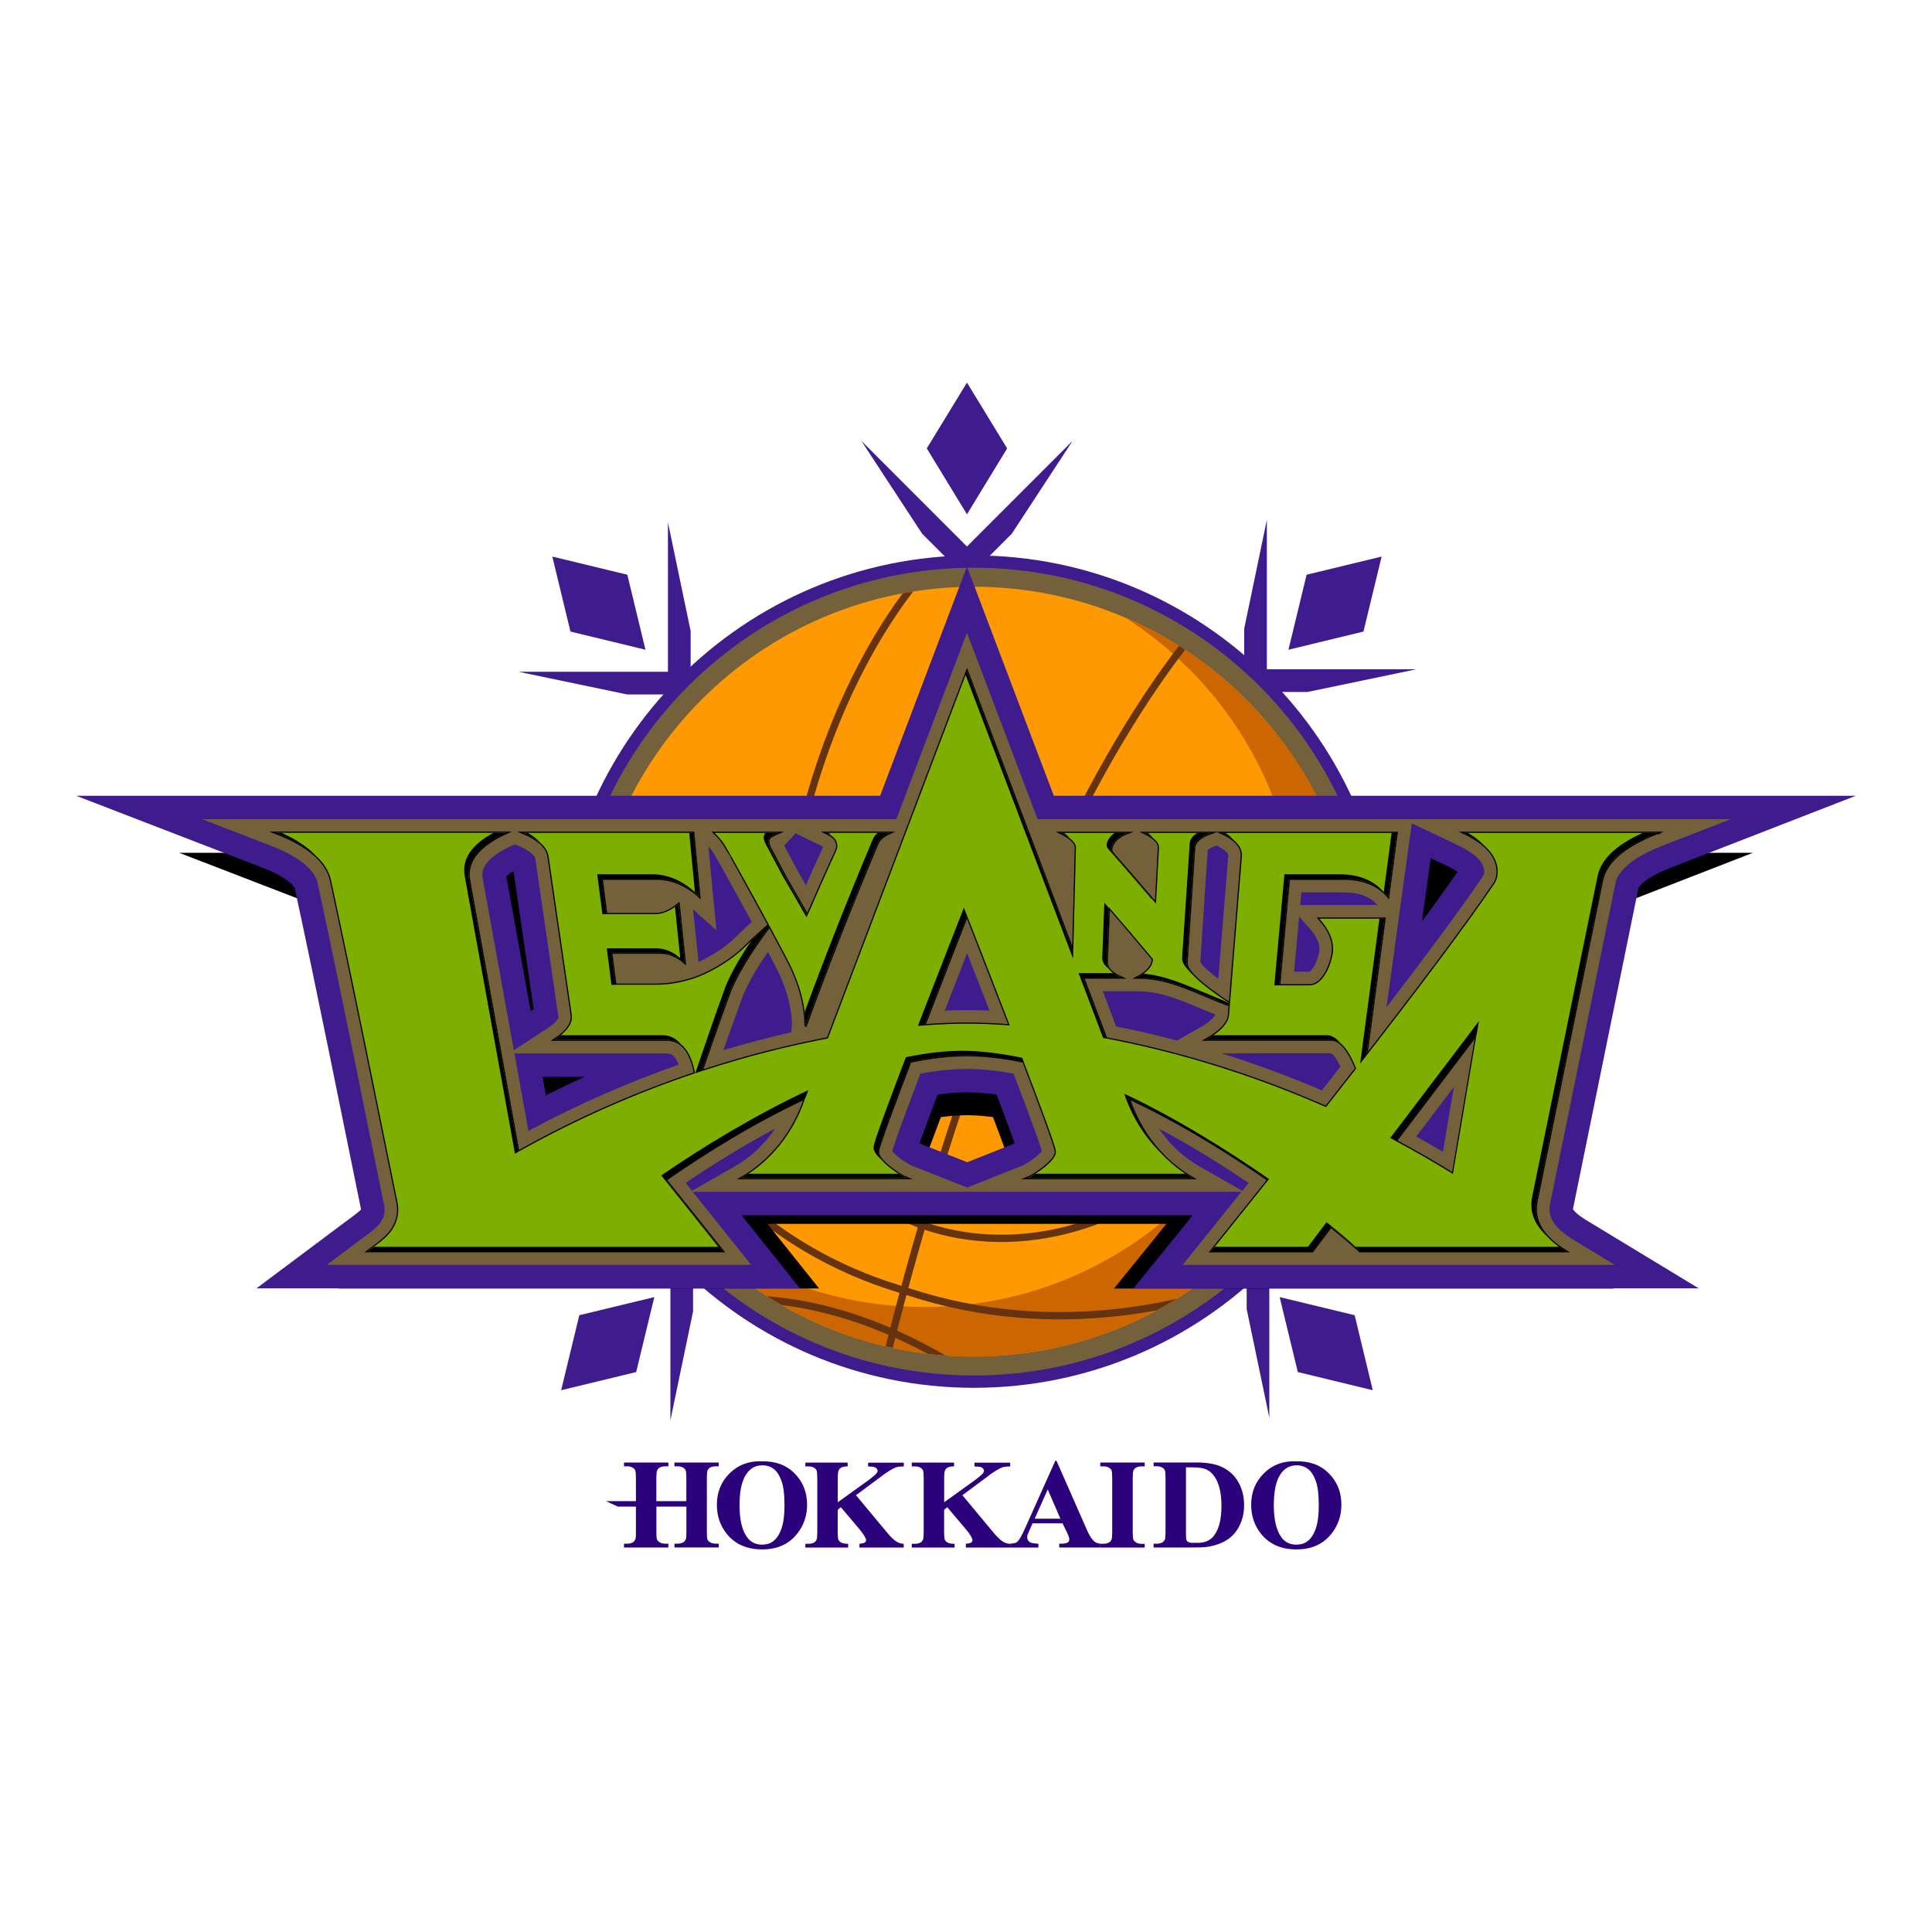 <?xml version="1.0" encoding="UTF-8"?><svg id="_レイヤー_1" xmlns="http://www.w3.org/2000/svg" width="400" height="400" xmlns:xlink="http://www.w3.org/1999/xlink" viewBox="0 0 400 400"><defs><style>.cls-1{stroke:#65330f;stroke-linecap:round;stroke-linejoin:round;stroke-width:1.51px;}.cls-1,.cls-2,.cls-3,.cls-4{fill:none;}.cls-5{clip-path:url(#clippath);}.cls-6{fill:#7eaf00;}.cls-7,.cls-8{fill:#74613c;}.cls-9,.cls-10{fill:#3f1c8e;}.cls-11{fill:#2c017c;}.cls-3{stroke:#000;stroke-miterlimit:7;stroke-width:.49px;}.cls-4{stroke:#3f1c8e;stroke-width:9.04px;}.cls-10,.cls-12,.cls-8,.cls-13{fill-rule:evenodd;}.cls-12{fill:#cc6601;}.cls-13{fill:#ff9901;}</style><clipPath id="clippath"><path class="cls-2" d="M121.95,201.16c0,44,35.67,79.68,79.68,79.68h0c44.01,0,79.68-35.67,79.68-79.68h0c0-44.01-35.67-79.68-79.68-79.68h0c-44,0-79.68,35.67-79.68,79.68"/></clipPath></defs><path class="cls-9" d="M290.89,209.76l19.23,12.6-21.88-21.88,21.88-21.88-19.23,12.61-6.61,6.61h-28.91l22.1-22.11-19.28,12.63h-28.19l20.01-20.01,22.19-4.63h-30.24s20.43-20.44,20.43-20.44h8.34s22.51-4.69,22.51-4.69h-30.95v-30.94s-4.69,22.51-4.69,22.51v9.36l-20.44,20.44v-31.26l-4.7,22.56-19.93,19.94v-28.3l12.43-18.96-21.38,21.38v-28.9l5.9-5.9,12.6-19.24-21.88,21.89-21.88-21.89,12.6,19.24,6.61,6.61v28.91l-22.09-22.1,12.62,19.27v28.2s-20.01-20.01-20.01-20.01l-4.63-22.19v30.24s-20.43-20.44-20.43-20.44v-8.34s-4.7-22.51-4.7-22.51v30.94s-30.95,0-30.95,0l22.51,4.7h9.36l20.45,20.44h-31.26s22.56,4.69,22.56,4.69l19.94,19.94h-28.3s-18.96-12.43-18.96-12.43l21.38,21.39h-28.9l-5.91-5.9-19.23-12.6,21.88,21.89-21.88,21.88,19.23-12.61,6.62-6.62h28.91l-22.11,22.11,19.28-12.63h28.2s-20.02,20.01-20.02,20.01l-22.19,4.62h30.24l-20.44,20.44h-8.34l-22.52,4.69h23.49l7.47,2.28v28.67l4.69-22.51v-9.35l20.43-20.44v31.25l4.71-22.57,19.93-19.94v28.31l-12.42,18.96,21.38-21.39v28.91l6.05-.72v-28.91l22.1,22.1-12.63-19.28v-28.2l20.02,20.02,4.62,22.19v-30.25s20.43,20.44,20.43,20.44v8.35l4.69,22.51v-30.94h30.95l-22.52-4.69h-9.35l-20.45-20.44h31.26s-22.56-4.7-22.56-4.7l-19.95-19.93h28.31l18.96,12.42-21.39-21.39h28.91l5.9,5.9Zm-68.53-13.77l35.43-7.38-3.36,2.19-7,7.01h-26.91l1.83-1.83h0Zm-24.83-2.45l-1.82-1.82v-1.87l1.82,1.83v1.86Zm-4.27,4.28h-2.59l-1.31-1.32h2.57l1.32,1.32Zm-1.86,6.03h1.86l-1.82,1.83h-1.86l1.82-1.83Zm12.18,4.28l1.82,1.83v1.86l-1.82-1.83v-1.86Zm4.28-4.28h2.58l1.32,1.32h-2.58s-1.32-1.32-1.32-1.32Zm0-6.03l1.82-1.82h1.86l-1.82,1.82h-1.86Zm37.38-28.49l4.2-.88-30.04,19.68-.22,.22h-1.86l19.02-19.02h8.9Zm-32.69,12.66l19.83-30.26-.82,3.93v9.91l-19.02,19.02v-2.58h0Zm-8.96-28.74l6.29-6.29,2.35-3.59-7.32,35.15v.31l-1.32,1.32v-26.9Zm1.31,36.39v2.57l-1.31,1.32v-2.57l1.31-1.32Zm-9.18-10.61l-7.38-35.43,2.2,3.36,7,7.01v26.89l-1.82-1.82h0Zm-7.87,2.94l.23,.22v1.87l-19.03-19.02v-8.9l-.86-4.2,19.67,30.03Zm-6.13,6.86l-30.27-19.83,3.93,.82h9.91l19.02,19.02h-2.58Zm-38.62,.32l35.16,7.32h.3l1.32,1.32h-26.9l-6.29-6.29-3.59-2.35Zm35.65,16.51l-35.42,7.38,3.36-2.2,7.01-7.01h26.9l-1.83,1.83h-.01Zm-22.87,26.66l-4.21,.87,30.04-19.67,.21-.22h1.87l-19.02,19.02h-8.89Zm32.69-12.66l-19.83,30.27,.82-3.93v-9.91l19.02-19.02v2.58h0Zm8.96,28.74l-6.29,6.29-2.35,3.59,7.33-35.16v-.31l1.31-1.32v26.9Zm-1.31-36.39v-2.58l1.31-1.31v2.58l-1.31,1.31Zm9.18,10.61l7.38,35.42-2.19-3.35-7.01-7.01v-26.89l1.82,1.82h0Zm7.86-2.95l-.22-.22v-1.87l19.03,19.02v8.89l.87,4.2-19.68-30.03Zm6.14-6.86l30.26,19.83-3.92-.82h-9.91l-19.02-19.02h2.59Zm38.62-.32l-35.16-7.32h-.3l-1.33-1.32h26.91l6.29,6.3,3.59,2.35Z"/><path class="cls-10" d="M283.28,201.16c0,45.09-36.55,81.65-81.65,81.65s-81.65-36.56-81.65-81.65,36.56-81.65,81.65-81.65,81.65,36.56,81.65,81.65"/><path class="cls-4" d="M283.28,201.16c0,45.09-36.55,81.65-81.65,81.65s-81.65-36.56-81.65-81.65,36.56-81.65,81.65-81.65,81.65,36.56,81.65,81.65Z"/><path class="cls-8" d="M285.25,201.16c0,46.18-37.44,83.62-83.62,83.62s-83.62-37.44-83.62-83.62,37.44-83.62,83.62-83.62,83.62,37.44,83.62,83.62"/><path class="cls-13" d="M281.31,201.16c0,44-35.67,79.68-79.68,79.68s-79.68-35.67-79.68-79.68,35.67-79.68,79.68-79.68,79.68,35.67,79.68,79.68"/><path class="cls-12" d="M232.96,127.88c21.57,13.73,35.89,37.86,35.89,65.33,0,42.74-34.65,77.39-77.39,77.39-20.66,0-39.43-8.1-53.31-21.3,14.55,19.16,37.57,31.54,63.49,31.54,44.01,0,79.68-35.67,79.68-79.68,0-32.89-19.92-61.11-48.36-73.29"/><g class="cls-5"><path class="cls-1" d="M292.15,171.05s-17.7,47.13-45.46,70.09c-27.75,22.97-59.53,17.42-73.7,.29-22.63-27.36-7.87-102.9,27.76-132.38"/><path class="cls-1" d="M304.53,239.38s-54.5,48.46-116.78,27.98c-7.74-2.55-64.12-16.59-69.4-102.74"/><path class="cls-1" d="M220.7,300.75s-38.11-40.55-81.47-30.06"/><path class="cls-1" d="M179.72,297.85s23.35-115.8,70.14-170.04"/></g><polygon class="cls-9" points="266.76 134.52 270.52 118.99 286.05 115.23 282.29 130.76 266.76 134.52"/><polygon class="cls-9" points="133.64 134.52 129.88 118.99 114.35 115.23 118.11 130.76 133.64 134.52"/><polygon class="cls-9" points="135.47 268.55 131.71 284.07 116.18 287.83 119.94 272.3 135.47 268.55"/><polygon class="cls-9" points="264.94 268.55 268.7 284.07 284.22 287.83 280.47 272.3 264.94 268.55"/><polygon class="cls-9" points="200.2 106.48 208.52 92.84 200.2 79.21 191.88 92.84 200.2 106.48"/><path class="cls-11" d="M157.64,302.56c2.8-.1,5.08,.71,6.83,2.45,1.75,1.74,2.63,3.91,2.63,6.52,0,2.23-.65,4.2-1.96,5.89-1.73,2.25-4.17,3.37-7.33,3.37s-5.61-1.07-7.34-3.22c-1.36-1.69-2.05-3.71-2.05-6.03,0-2.61,.89-4.79,2.67-6.53,1.78-1.74,3.96-2.56,6.56-2.46m.16,.83c-1.61,0-2.83,.82-3.67,2.46-.68,1.35-1.03,3.29-1.03,5.81,0,3,.53,5.22,1.59,6.65,.73,1,1.76,1.5,3.08,1.5,.89,0,1.64-.21,2.23-.65,.76-.55,1.35-1.44,1.78-2.65,.42-1.22,.63-2.8,.63-4.75,0-2.33-.21-4.07-.65-5.22-.43-1.15-.98-1.97-1.65-2.45-.67-.48-1.44-.71-2.32-.71"/><path class="cls-11" d="M177.2,309.54l6.19,7.44c.87,1.09,1.63,1.83,2.26,2.22,.46,.28,.94,.42,1.45,.42v.78h-9.16v-.78c.58-.05,.95-.15,1.12-.27,.17-.13,.25-.29,.25-.48,0-.36-.4-1.05-1.19-2.05l-4.03-4.77-.65,.55v4.5c0,.92,.05,1.48,.16,1.71,.1,.22,.3,.42,.6,.58,.29,.16,.76,.24,1.41,.24v.78h-8.87v-.78h.58c.51,0,.92-.09,1.23-.27,.22-.12,.4-.33,.52-.62,.1-.21,.14-.75,.14-1.63v-10.98c0-.9-.05-1.46-.14-1.69-.09-.22-.29-.42-.58-.59-.29-.17-.68-.25-1.17-.25h-.58v-.78h8.76v.78c-.6,0-1.05,.08-1.36,.26-.23,.12-.4,.32-.53,.61-.1,.22-.16,.77-.16,1.66v4.9l6.53-4.7c.91-.74,1.72-1.32,1.72-1.77,0-.33-.19-.58-.56-.77-.19-.1-.66-.16-1.41-.18v-.78h7.39v.78c-1.03,0-1.62,.15-1.97,.33-.35,.18-1.51,.78-2.78,1.8l-5.15,3.83Z"/><path class="cls-11" d="M199.23,309.54l6.19,7.44c.87,1.09,1.63,1.83,2.26,2.22,.46,.28,.94,.42,1.45,.42v.78h-9.16v-.78c.58-.05,.95-.15,1.12-.27,.17-.13,.25-.29,.25-.48,0-.36-.4-1.05-1.19-2.05l-4.03-4.77-.65,.55v4.5c0,.92,.05,1.48,.16,1.71,.1,.22,.3,.42,.6,.58,.29,.16,.77,.24,1.41,.24v.78h-8.87v-.78h.58c.51,0,.92-.09,1.23-.27,.22-.12,.4-.33,.52-.62,.1-.21,.14-.75,.14-1.63v-10.98c0-.9-.05-1.46-.14-1.69-.09-.22-.29-.42-.58-.59-.29-.17-.68-.25-1.17-.25h-.58v-.78h8.76v.78c-.6,0-1.05,.08-1.36,.26-.23,.12-.4,.32-.53,.61-.1,.22-.16,.77-.16,1.66v4.9l6.53-4.7c.91-.74,1.72-1.32,1.72-1.77,0-.33-.19-.58-.56-.77-.19-.1-.66-.16-1.41-.18v-.78h7.39v.78c-1.03,0-1.62,.15-1.97,.33-.35,.18-1.51,.78-2.78,1.8l-5.15,3.83Z"/><path class="cls-11" d="M219.98,315.39h-6.21l-.74,1.71c-.24,.57-.36,.75-.36,1.12,0,.49,.2,.86,.59,1.09,.23,.14,.81,.24,1.73,.31v.78h-5.85v-.78c.63-.1,1.15-.06,1.56-.49,.41-.43,.91-1.31,1.5-2.65l6.29-14.04h.25l6.34,14.42c.6,1.37,1.1,1.93,1.49,2.28,.29,.27,.71,.42,1.25,.47v.78h-8.51v-.78h.35c.68,0,1.16-.1,1.44-.29,.19-.14,.28-.34,.28-.6,0-.16-.02-.32-.08-.48-.01-.08-.14-.4-.39-.97l-.93-1.9Zm-.44-.96l-2.62-6.06-2.7,6.06h5.32Z"/><path class="cls-11" d="M237,319.62v.78h-9.2v-.78h.58c.51,0,.92-.09,1.23-.27,.23-.12,.4-.33,.52-.62,.09-.21,.14-.75,.14-1.63v-10.98c0-.9-.05-1.46-.14-1.69-.1-.22-.29-.42-.58-.59-.29-.17-.68-.25-1.17-.25h-.58v-.78h9.2v.78h-.58c-.51,0-.92,.09-1.23,.27-.22,.12-.4,.33-.53,.62-.09,.21-.14,.76-.14,1.64v10.98c0,.9,.05,1.46,.15,1.69,.1,.22,.3,.42,.58,.59,.29,.17,.68,.26,1.17,.26h.58Z"/><path class="cls-11" d="M246.49,320.39h-7.65v-.78h.58c.51,0,.9-.08,1.17-.24,.27-.16,.48-.38,.6-.65,.08-.18,.12-.73,.12-1.64v-10.98c0-.9-.05-1.46-.14-1.69-.1-.22-.29-.42-.58-.59-.29-.17-.68-.25-1.17-.25h-.58v-.78h8.9c2.1,0,3.79,.29,5.07,.86,1.57,.7,2.75,1.76,3.56,3.18,.81,1.42,1.21,3.02,1.21,4.81,0,1.24-.2,2.38-.6,3.42-.4,1.04-.91,1.9-1.54,2.58-.63,.68-1.36,1.22-2.19,1.63-.82,.41-1.83,.73-3.03,.95-.53,.1-1.36,.16-2.49,.16h-1.25Zm.34-16.59c-.09,0-1.2,0-1.29,0v13.72c0,.72,.04,1.17,.1,1.34,.07,.16,.19,.29,.35,.38,.18,.1,.41,.16,.69,.18,.1,0,1.23,.01,1.34,.01,1.45,0,2.55-.49,3.31-1.48,1.04-1.33,1.56-3.4,1.56-6.2,0-2.26-.36-4.06-1.06-5.41-.56-1.05-1.28-1.77-2.17-2.15-.58-.25-1.53-.38-2.83-.39"/><path class="cls-11" d="M268.26,302.56c2.8-.1,5.08,.71,6.83,2.45,1.75,1.74,2.63,3.91,2.63,6.52,0,2.23-.65,4.2-1.96,5.89-1.73,2.25-4.17,3.37-7.33,3.37s-5.61-1.07-7.34-3.22c-1.36-1.69-2.05-3.71-2.05-6.03,0-2.61,.89-4.79,2.66-6.53,1.78-1.74,3.97-2.56,6.56-2.46m.16,.83c-1.61,0-2.83,.82-3.67,2.46-.68,1.35-1.02,3.29-1.02,5.81,0,3,.53,5.22,1.58,6.65,.73,1,1.77,1.5,3.09,1.5,.89,0,1.64-.21,2.23-.65,.76-.55,1.35-1.44,1.78-2.65,.42-1.22,.63-2.8,.63-4.75,0-2.33-.22-4.07-.65-5.22-.43-1.15-.98-1.97-1.66-2.45-.67-.48-1.44-.71-2.31-.71"/><path class="cls-11" d="M146.48,304.47c.13-.29,.3-.5,.53-.62,.3-.18,.72-.27,1.23-.27h.57v-.78h-9.18v.78h.57c.49,0,.89,.08,1.18,.25,.3,.17,.49,.37,.58,.59,.1,.23,.14,.79,.14,1.69v4.68h-6.21v-4.68c0-.88,.05-1.43,.15-1.64,.13-.29,.3-.5,.53-.62,.31-.18,.72-.27,1.23-.27h.58v-.78h-9.19v.78h.58c.49,0,.88,.08,1.17,.25,.29,.17,.48,.37,.58,.59,.09,.23,.14,.79,.14,1.69v4.68h-6.21l2.48,1.14h3.73v5.45c0,.88-.05,1.13-.14,1.34-.12,.29-.29,.5-.52,.62-.31,.18-.72,.27-1.23,.27h-.58v.78h9.19v-.78h-.58c-.49,0-.88-.09-1.17-.26-.29-.17-.49-.37-.58-.59-.1-.23-.15-.49-.15-1.39v-5.45h6.21v5.45c0,.88-.04,1.13-.14,1.34-.13,.29-.31,.5-.53,.62-.3,.18-.72,.27-1.23,.27h-.57v.78h9.18v-.78h-.57c-.49,0-.89-.09-1.18-.26-.3-.17-.49-.37-.58-.59-.1-.23-.14-.49-.14-1.39v-11.27c0-.88,.04-1.43,.14-1.64"/><path d="M311.24,252.4c-.07-.1-.09-.14-.1-.16,0-.01,0-.04,.01-.08,4-19.57,7.99-39.14,11.98-58.7l.02-.07c.07-.13,.38-.59,1.19-1.2,.94-.72,2.5-1.61,4.78-2.49l33.81-13.14H216.08l-15.9-41.97-15.91,41.97H37.09l34.05,13.14c2.56,.98,4.21,2,5.07,2.75,.44,.37,.68,.68,.79,.85,.05,.09,.08,.14,.09,.16h0l.02,.07c4.2,19.51,8.1,39.03,12.1,58.64,.01,.06,.02,.1,.02,.14,0,0,0,.01-.01,.02-.28,.29-1.62,1.37-2.73,2.14l-16.42,12.29h99.51l-10.68-13.37h82.58c-1.18,1.47-1.85,2.3-1.86,2.31l-8.97,11.07h103.5s-20.8-12.61-20.8-12.61c-1.3-.81-1.93-1.45-2.12-1.73m-102.37-12.25c-.12,.07-.22,.13-.3,.17l-8.36,3.33-8.44-3.34c-.07-.04-.16-.09-.27-.16,.23-.64,.48-1.35,.76-2.09,.71-1.94,1.58-4.27,2.54-6.8,1.88-.26,3.69-.4,5.4-.4s3.52,.14,5.4,.4c1.05,2.78,2,5.31,2.73,7.34,.2,.56,.39,1.07,.56,1.55,0,0,0,0,0,0m74.64-40.82c.56-4.1,1.13-8.2,1.56-11.36l3.21,1.52c.76,.36,1.33,.7,1.72,.98l-.45,.66c-1.7,2.44-3.73,5.25-5.96,8.28l-.07-.08Z"/><path class="cls-9" d="M325.77,250.52c-.08-.11-.1-.16-.11-.18,0-.02,0-.05,.02-.09,4.52-22.13,9.03-44.25,13.54-66.38l.02-.08c.08-.14,.43-.67,1.35-1.36,1.06-.81,2.83-1.82,5.4-2.81l38.23-14.86H218.18l-17.98-47.45-17.98,47.45H15.79l38.5,14.86c2.9,1.11,4.76,2.26,5.74,3.11,.49,.42,.77,.76,.9,.96,.06,.1,.09,.16,.1,.18h0s.01,.08,.01,.08c4.75,22.06,9.16,44.13,13.68,66.3,.01,.07,.02,.12,.03,.16,0,0,0,.01-.01,.02-.31,.33-1.83,1.55-3.08,2.42l-18.56,13.89h112.52l-12.08-15.12h93.38c-1.34,1.66-2.09,2.59-2.1,2.61l-10.14,12.51h117.02s-23.51-14.26-23.51-14.26c-1.47-.91-2.18-1.64-2.39-1.96m-115.75-13.85c-.13,.08-.25,.15-.34,.2l-9.46,3.76-9.55-3.78c-.08-.04-.18-.11-.31-.18,.26-.72,.55-1.52,.86-2.37,.8-2.19,1.79-4.83,2.87-7.69,2.13-.3,4.17-.45,6.1-.45s3.98,.16,6.11,.45c1.19,3.14,2.26,6,3.09,8.3,.23,.63,.44,1.21,.63,1.75,0,0,0,0,0,0m-88.96-13.73c-2.67,1.2-5.36,2.48-8.07,3.84-.23-1.28-.46-2.56-.69-3.83h2.56c2,0,4.08,0,6.2,0m-11.22-13.59c-1.69-9.31-3.37-18.62-5.05-27.93,.19-.19,.7-.6,1.49-1.07,1.39,9.56,2.79,19.08,4.18,28.6l-.62,.4Zm184.57-18.84c.64-4.63,1.28-9.27,1.77-12.84l3.63,1.72c.86,.42,1.5,.8,1.94,1.11l-.51,.75c-1.93,2.76-4.22,5.93-6.74,9.36l-.08-.09Z"/><path class="cls-7" d="M214.83,169.61l-14.63-38.61-14.63,38.61H41.86l14.18,5.47c6.53,2.51,9.29,5.42,9.74,7.83,4.77,22.11,9.18,44.2,13.69,66.36,.09,.45,.15,.87,.15,1.27-.02,.76-.13,1.43-.8,2.49-.62,1.04-2.68,2.55-4.34,3.74l-6.81,5.1h87.84l-12.08-15.12h113.59c-5.12,6.4-8.42,10.48-8.45,10.52l-3.73,4.61h89.48s-8.66-5.26-8.66-5.26c-3.7-2.3-4.84-4.29-4.85-6.25,0-.35,.04-.71,.11-1.09,4.52-22.14,9.03-44.26,13.54-66.39,.39-2.33,3.15-5.26,9.78-7.81l14.08-5.47H214.83Zm86.18,55.43c-.76,4.48-1.52,8.96-2.27,13.43-1.84-1.09-3.68-2.15-5.52-3.16,2.51-3.32,5.14-6.78,7.79-10.27m-29.96-32.94c1.62,1.8,2.11,3.19,2.12,4.31,0,.14,0,.28-.03,.46h0c-.07,.71-.51,2.23-1.08,3.19-.28,.49-.61,.88-.78,1.01-.09,.07-.14,.09-.16,.1-1.04,0-2.12,0-3.19,0,.35-3.79,.7-7.58,1.04-11.37l2.09,2.3Zm14.13-4.73c-4.01,0-8.02,0-12.03,0h-3.96c.08-.87,.16-1.75,.24-2.62h8.69c3.53,.03,5.6,.96,7.07,2.62m-7.65,33.46c-1.3,1.66-2.58,3.3-3.86,4.93-7.18-3.08-14.16-5.61-20.81-7.68h22.71s.15,.09,.33,.25c.35,.32,.93,1.08,1.49,2.23,.04,.09,.09,.18,.13,.27m-29.16-8.05l-4.69,2.65c-4.4-1.16-8.6-2.12-12.59-2.91l-2.77-7.3h7.14c2,0,4.13,.33,6.4,1.01,1.39,.41,3.54,1.22,6.31,2.4,1.3,.55,2.45,1.02,3.46,1.42-.02,.03-.04,.09-.09,.16-.3,.5-1.22,1.5-3.16,2.57m5.93-35.64c-.69,8.49-1.38,17-2.07,25.52-.97-.73-1.76-1.38-2.37-1.95-.66-.6-1.1-1.11-1.29-1.4-.03-.04-.05-.08-.07-.11,.52-7.75,1.03-15.5,1.54-23.24,.04-.04,.1-.08,.19-.14,.28-.19,.78-.45,1.46-.7l.16-.06c1.12,.53,1.84,1.07,2.14,1.42,.35,.44,.28,.4,.31,.6,0-.02,0,0,0,.07m-138.69,33.54c-.02,.07-.12,.3-.4,.63-.34,.41-.93,.96-1.9,1.59l-6.94,4.53c-2.15-11.86-4.3-23.73-6.44-35.59-.05-.27-.07-.52-.07-.76,.02-.95,.28-1.7,1.22-2.77,.92-1.03,2.56-2.19,4.97-3.27l.55-.25,.65,.28c2.94,1.2,3.61,2.49,3.56,2.63,1.61,11,3.21,21.94,4.8,32.88,0,.01,0,.04,0,.04v.07h0Zm24.9,9.74c-9.91,3.46-20.39,7.95-31.11,13.71-.97-5.34-1.93-10.68-2.9-16.03h31.58c.82,.06,.98,.13,1.58,.75,.27,.31,.58,.83,.86,1.57m2.95-32.17l4.84,4.35-.69-7.24c-.32-3.39-.65-6.79-.97-10.18,.61,.67,1.07,1.35,1.42,2.03l.89,1.54c.54,.96,1.34,2.39,2.23,4,1.32,2.39,2.91,5.29,4.45,8.12-1.02,.92-2.2,2.01-3.36,3.15-2.17,2.16-5.28,4.05-7.68,5.15v-.15c-.39-3.59-.76-7.18-1.13-10.77m20.36,25.46c-4.47,1.01-9.18,2.24-14.07,3.7,1.31-3.74,2.65-7.48,4.03-11.22,1.16-2.93,3.32-6.4,5.19-9.12,1.24,2.34,2.2,4.2,2.51,4.91,2.29,5.07,2.45,8.9,2.46,10,0,.31-.12,1.72-.12,1.72m.87-41.19l5.1,2.49s.19,.09,.42,.22c.06,.03,.13,.07,.19,.1-1.21,2.65-2.39,5.3-3.56,7.94-.48-.83-.97-1.66-1.45-2.48-.24-.47-2.21-4.16-3.05-5.73l2.36-2.54Zm35.52,36.61h-.41c-1.27,.01-2.68,.04-4.22,.11,1.73-4.45,3.35-8.63,4.63-11.9,1.28,3.27,2.91,7.45,4.63,11.9-1.7-.07-3.25-.11-4.64-.11m-15.46,29.26h0s0-.23,0-.23c.29-.95,1.01-3.02,1.92-5.52,1.05-2.87,2.41-6.47,3.88-10.35,3.32-.63,6.56-.97,9.65-.97s6.33,.35,9.65,.97c1.58,4.17,3.03,8.02,4.11,10.98,.6,1.65,1.09,3.03,1.41,4.02,.15,.43,.26,.79,.33,1.04-.32,.38-1.02,1.06-1.72,1.55-.95,.73-2.26,1.44-2.28,1.43l-11.47,4.56-11.5-4.55c-.08,0-1.69-.9-2.72-1.75-.53-.41-1.01-.87-1.27-1.18m107.54-67.93l9.61,4.56c4.31,2.1,5.37,3.91,5.37,5.48,0,0,0,.02,.01,.12-.01,.22-.09,.47-.17,.64-.03,.07-.07,.14-.07,.13l-.23,.34h0c-4.63,6.83-11.9,16.58-19.74,26.8,.73-5.46,5.23-38.08,5.23-38.08m-149.03,76.09l-1.31-1.64c5.56-3.76,11.88-7.7,18.55-11.25-2.24,3.28-5.11,5.97-8.38,7.83l-8.86,5.06Zm105.04-5.06c-3.26-1.86-6.14-4.55-8.38-7.83,6.68,3.56,13.01,7.5,18.59,11.27-.45,.56-.88,1.11-1.31,1.63l-8.9-5.08Z"/><path d="M342.89,172.44h-39.79c4.7,2.23,6.99,4.92,6.99,8.07,0,1.59-.8,2.59-.8,2.59-5.94,8.78-16.17,22.29-26.43,35.5,1.26-9.46,2.52-18.93,3.78-28.4h-13.49c2.15,2.38,3.07,4.7,2.81,6.97-.28,2.38-1.99,6.84-4.81,6.84h-6.33c.68-7.36,1.35-14.73,2.02-22.09h11.27c4.1,0,7.21,1.23,9.29,3.69,.58-4.39,1.17-8.77,1.75-13.16h-36.18c2.93,1.37,4.3,3,4.15,4.88-.82,10.16-1.65,20.32-2.47,30.47-6.02-3.96-9.12-6.8-9-8.49,.53-7.94,1.05-15.89,1.58-23.83,.08-1.2,1.24-2.21,3.49-3.03h-13.75c2.05,1.03,3.04,2.05,2.99,3.03-.21,3.86-.42,7.72-.63,11.59-2.95-3.48-5.96-6.96-9.02-10.44,0,0-.45-.44-.18-1.27,.4-1.24,1.44-2.21,3.24-2.91h-13.74c2.11,1.07,3.15,2.08,3.13,3.03-.18,7.2-.37,14.39-.55,21.58l-22-58.08-28.8,76.01c-7.88,1.5-16.72,3.67-26.17,6.78,1.89-5.53,3.85-11.05,5.89-16.58,2.06-5.14,6.32-10.98,8.21-13.45,2.22,4.11,4.15,7.75,4.73,9.06,3.06,6.79,2.69,11.66,2.7,11.66,4.45-12.19,9.23-24.37,14.36-36.56,.4-1.04,.73-1.71,1.01-2.05,.36-.45,1.06-.95,2.09-1.42h-13.2s.9,.44,1.26,.7c.9,.64,1.3,1.8,.94,2.77-2.07,4.54-4.08,9.07-6.05,13.61-1.41-2.46-2.84-4.93-4.28-7.39,0,0-3.24-6.09-3.43-6.46-.99-1.91,.03-2.42,.43-2.64,.39-.22,1.22-.58,1.22-.58h-13.17c1.13,1.08,2.01,2.23,2.64,3.46,.07,0,4.74,8.43,8.61,15.58-1.17,1.02-3.09,2.74-4.94,4.55-3.35,3.29-8.04,5.74-10.88,6.63-2.6,.81-5.06,1.22-7.4,1.22h-8.59c-.28-2.22-.57-4.43-.86-6.65h10.13c1.84,0,3.54,.69,5.09,2.05-.42-4.03-.83-8.07-1.25-12.1-1.7,1.39-3.27,2.08-4.73,2.08h-10.27c-.32-2.45-.63-4.9-.95-7.35h11.31c3.19,0,6.17,1.23,8.91,3.69-.42-4.39-.84-8.78-1.26-13.17h-35.18c3.24,1.37,4.98,3,5.25,4.88,1.6,10.94,3.21,21.88,4.8,32.82,.25,1.71-.94,3.41-3.54,5.11h23.2c3.02,0,4.98,2.33,5.87,6.96-11.54,3.88-23.95,9.15-36.62,16.27-3.39-18.72-6.78-37.44-10.17-56.16-.71-3.9,1.82-7.19,7.72-9.89H57.06c6.85,2.64,10.64,5.94,11.49,9.89,4.77,22.13,9.18,44.23,13.7,66.38,.34,1.65,.41,3.6-1.04,5.85-1.18,1.82-3.47,3.31-5.04,4.49h73.44l-11.8-14.77c8.17-5.68,18.27-11.96,28.89-16.91-2.38,7.18-7.14,13.1-13.2,16.56h34.17c-1.35-.53-6.37-3.78-5.88-5.65-.01-.76,3.04-8.99,6.66-18.47,4-.84,7.93-1.34,11.74-1.34s7.74,.49,11.74,1.34c3.62,9.48,6.66,17.71,6.65,18.47,.5,1.87-4.53,5.12-5.88,5.65h34.17c-6.06-3.46-10.82-9.38-13.2-16.56,10.64,4.96,20.74,11.25,28.92,16.94-6.99,8.77-11.83,14.75-11.83,14.75h20.95s1.43-1.89,3.84-5.09c3.31,2.65,5.44,4.53,5.99,5.09h42.62c-4.79-2.91-6.85-6.35-6.04-10.34,4.51-22.12,9.02-44.25,13.54-66.38,.79-3.9,4.6-7.19,11.53-9.89h-.32Zm-142.69,39.5c-2.42,0-5.4,.1-8.85,.36,4.48-11.62,8.86-22.75,8.86-22.75,0,0,4.37,11.12,8.85,22.75-3.45-.26-6.44-.36-8.86-.36m28.8,3.05l-4.78-12.61h7.86c-2.01-.89-3-1.95-2.95-3.21,.14-3.79,.29-7.58,.43-11.36,3.11,3.59,6.16,7.17,9.15,10.76,0,.01,0,.03,0,.04-.08,1.44-1.17,2.7-3.25,3.77,2.31,0,4.71,.37,7.21,1.12,1.57,.46,3.78,1.3,6.61,2.52,2.21,.93,3.98,1.64,5.34,2.13-.05,.66-.11,1.32-.16,1.98-.14,1.71-1.72,3.42-4.71,5.1h25.86c1.51,0,2.96,1.35,4.31,4.05,.32,.64,.6,1.3,.86,1.95-2.1,2.7-4.2,5.37-6.25,7.98-16.76-7.38-32.47-11.74-45.55-14.22m59.97,21.23c5.24-6.93,11.11-14.66,16.75-22.07-1.63,9.63-3.26,19.26-4.89,28.89-3.97-2.46-7.93-4.73-11.86-6.82"/><path class="cls-3" d="M342.89,172.44h-39.79c4.7,2.23,6.99,4.92,6.99,8.07,0,1.59-.8,2.59-.8,2.59-5.94,8.78-16.17,22.29-26.43,35.5,1.26-9.46,2.52-18.93,3.78-28.4h-13.49c2.15,2.38,3.07,4.7,2.81,6.97-.28,2.38-1.99,6.84-4.81,6.84h-6.33c.68-7.36,1.35-14.73,2.02-22.09h11.27c4.1,0,7.21,1.23,9.29,3.69,.58-4.39,1.17-8.77,1.75-13.16h-36.18c2.93,1.37,4.3,3,4.15,4.88-.82,10.16-1.65,20.32-2.47,30.47-6.02-3.96-9.12-6.8-9-8.49,.53-7.94,1.05-15.89,1.58-23.83,.08-1.2,1.24-2.21,3.49-3.03h-13.75c2.05,1.03,3.04,2.05,2.99,3.03-.21,3.86-.42,7.72-.63,11.59-2.95-3.48-5.96-6.96-9.02-10.44,0,0-.45-.44-.18-1.27,.4-1.24,1.44-2.21,3.24-2.91h-13.74c2.11,1.07,3.15,2.08,3.13,3.03-.18,7.2-.37,14.39-.55,21.58l-22-58.08-28.8,76.01c-7.88,1.5-16.72,3.67-26.17,6.78,1.89-5.53,3.85-11.05,5.89-16.58,2.06-5.14,6.32-10.98,8.21-13.45,2.22,4.11,4.15,7.75,4.73,9.06,3.06,6.79,2.69,11.66,2.7,11.66,4.45-12.19,9.23-24.37,14.36-36.56,.4-1.04,.73-1.71,1.01-2.05,.36-.45,1.06-.95,2.09-1.42h-13.2s.9,.44,1.26,.7c.9,.64,1.3,1.8,.94,2.77-2.07,4.54-4.08,9.07-6.05,13.61-1.41-2.46-2.84-4.93-4.28-7.39,0,0-3.24-6.09-3.43-6.46-.99-1.91,.03-2.42,.43-2.64,.39-.22,1.22-.58,1.22-.58h-13.17c1.13,1.08,2.01,2.23,2.64,3.46,.07,0,4.74,8.43,8.61,15.58-1.17,1.02-3.09,2.74-4.94,4.55-3.35,3.29-8.04,5.74-10.88,6.63-2.6,.81-5.06,1.22-7.4,1.22h-8.59c-.28-2.22-.57-4.43-.86-6.65h10.13c1.84,0,3.54,.69,5.09,2.05-.42-4.03-.83-8.07-1.25-12.1-1.7,1.39-3.27,2.08-4.73,2.08h-10.27c-.32-2.45-.63-4.9-.95-7.35h11.31c3.19,0,6.17,1.23,8.91,3.69-.42-4.39-.84-8.78-1.26-13.17h-35.18c3.24,1.37,4.98,3,5.25,4.88,1.6,10.94,3.21,21.88,4.8,32.82,.25,1.71-.94,3.41-3.54,5.11h23.2c3.02,0,4.98,2.33,5.87,6.96-11.54,3.88-23.95,9.15-36.62,16.27-3.39-18.72-6.78-37.44-10.17-56.16-.71-3.9,1.82-7.19,7.72-9.89H57.06c6.85,2.64,10.64,5.94,11.49,9.89,4.77,22.13,9.18,44.23,13.7,66.38,.34,1.65,.41,3.6-1.04,5.85-1.18,1.82-3.47,3.31-5.04,4.49h73.44l-11.8-14.77c8.17-5.68,18.27-11.96,28.89-16.91-2.38,7.18-7.14,13.1-13.2,16.56h34.17c-1.35-.53-6.37-3.78-5.88-5.65-.01-.76,3.04-8.99,6.66-18.47,4-.84,7.93-1.34,11.74-1.34s7.74,.49,11.74,1.34c3.62,9.48,6.66,17.71,6.65,18.47,.5,1.87-4.53,5.12-5.88,5.65h34.17c-6.06-3.46-10.82-9.38-13.2-16.56,10.64,4.96,20.74,11.25,28.92,16.94-6.99,8.77-11.83,14.75-11.83,14.75h20.95s1.43-1.89,3.84-5.09c3.31,2.65,5.44,4.53,5.99,5.09h42.62c-4.79-2.91-6.85-6.35-6.04-10.34,4.51-22.12,9.02-44.25,13.54-66.38,.79-3.9,4.6-7.19,11.53-9.89h-.32Zm-142.69,39.5c-2.42,0-5.4,.1-8.85,.36,4.48-11.62,8.86-22.75,8.86-22.75,0,0,4.37,11.12,8.85,22.75-3.45-.26-6.44-.36-8.86-.36Zm28.8,3.05l-4.78-12.61h7.86c-2.01-.89-3-1.95-2.95-3.21,.14-3.79,.29-7.58,.43-11.36,3.11,3.59,6.16,7.17,9.15,10.76,0,.01,0,.03,0,.04-.08,1.44-1.17,2.7-3.25,3.77,2.31,0,4.71,.37,7.21,1.12,1.57,.46,3.78,1.3,6.61,2.52,2.21,.93,3.98,1.64,5.34,2.13-.05,.66-.11,1.32-.16,1.98-.14,1.71-1.72,3.42-4.71,5.1h25.86c1.51,0,2.96,1.35,4.31,4.05,.32,.64,.6,1.3,.86,1.95-2.1,2.7-4.2,5.37-6.25,7.98-16.76-7.38-32.47-11.74-45.55-14.22Zm59.97,21.23c5.24-6.93,11.11-14.66,16.75-22.07-1.63,9.63-3.26,19.26-4.89,28.89-3.97-2.46-7.93-4.73-11.86-6.82Z"/><path class="cls-6" d="M342.89,172.44h-39.79c4.7,2.23,6.99,4.92,6.99,8.07,0,1.59-.8,2.59-.8,2.59-5.94,8.78-16.17,22.29-26.43,35.5,1.26-9.46,2.52-18.93,3.78-28.4h-13.49c2.15,2.38,3.07,4.7,2.81,6.97-.28,2.38-1.99,6.84-4.81,6.84h-6.33c.68-7.36,1.35-14.73,2.02-22.09h11.27c4.1,0,7.21,1.23,9.29,3.69,.58-4.39,1.17-8.77,1.75-13.16h-36.18c2.93,1.37,4.3,3,4.15,4.88-.82,10.16-1.65,20.32-2.47,30.47-6.02-3.96-9.12-6.8-9-8.49,.53-7.94,1.05-15.89,1.58-23.83,.08-1.2,1.24-2.21,3.49-3.03h-13.75c2.05,1.03,3.04,2.05,2.99,3.03-.21,3.86-.42,7.72-.63,11.59-2.95-3.48-5.96-6.96-9.02-10.44,0,0-.45-.44-.18-1.27,.4-1.24,1.44-2.21,3.24-2.91h-13.74c2.11,1.07,3.15,2.08,3.13,3.03-.18,7.2-.37,14.39-.55,21.58l-22-58.08-28.8,76.01c-7.88,1.5-16.72,3.67-26.17,6.78,1.89-5.53,3.85-11.05,5.89-16.58,2.06-5.14,6.32-10.98,8.21-13.45,2.22,4.11,4.15,7.75,4.73,9.06,3.06,6.79,2.69,11.66,2.7,11.66,4.45-12.19,9.23-24.37,14.36-36.56,.4-1.04,.73-1.71,1.01-2.05,.36-.45,1.06-.95,2.09-1.42h-13.2s.9,.44,1.26,.7c.9,.64,1.3,1.8,.94,2.77-2.07,4.54-4.08,9.07-6.05,13.61-1.41-2.46-2.84-4.93-4.28-7.39,0,0-3.24-6.09-3.43-6.46-.99-1.91,.03-2.42,.43-2.64,.39-.22,1.22-.58,1.22-.58h-13.17c1.13,1.08,2.01,2.23,2.64,3.46,.07,0,4.74,8.43,8.61,15.58-1.17,1.02-3.09,2.74-4.94,4.55-3.35,3.29-8.04,5.74-10.88,6.63-2.6,.81-5.06,1.22-7.4,1.22h-8.59c-.28-2.22-.57-4.43-.86-6.65h10.13c1.84,0,3.54,.69,5.09,2.05-.42-4.03-.83-8.07-1.25-12.1-1.7,1.39-3.27,2.08-4.73,2.08h-10.27c-.32-2.45-.63-4.9-.95-7.35h11.31c3.19,0,6.17,1.23,8.91,3.69-.42-4.39-.84-8.78-1.26-13.17h-35.18c3.24,1.37,4.98,3,5.25,4.88,1.6,10.94,3.21,21.88,4.8,32.82,.25,1.71-.94,3.41-3.54,5.11h23.2c3.02,0,4.98,2.33,5.87,6.96-11.54,3.88-23.95,9.15-36.62,16.27-3.39-18.72-6.78-37.44-10.17-56.16-.71-3.9,1.82-7.19,7.72-9.89H57.06c6.85,2.64,10.64,5.94,11.49,9.89,4.77,22.13,9.18,44.23,13.7,66.38,.34,1.65,.41,3.6-1.04,5.85-1.18,1.82-3.47,3.31-5.04,4.49h73.44l-11.8-14.77c8.17-5.68,18.27-11.96,28.89-16.91-2.38,7.18-7.14,13.1-13.2,16.56h34.17c-1.35-.53-6.37-3.78-5.88-5.65-.01-.76,3.04-8.99,6.66-18.47,4-.84,7.93-1.34,11.74-1.34s7.74,.49,11.74,1.34c3.62,9.48,6.66,17.71,6.65,18.47,.5,1.87-4.53,5.12-5.88,5.65h34.17c-6.06-3.46-10.82-9.38-13.2-16.56,10.64,4.96,20.74,11.25,28.92,16.94-6.99,8.77-11.83,14.75-11.83,14.75h20.95s1.43-1.89,3.84-5.09c3.31,2.65,5.44,4.53,5.99,5.09h42.62c-4.79-2.91-6.85-6.35-6.04-10.34,4.51-22.12,9.02-44.25,13.54-66.38,.79-3.9,4.6-7.19,11.53-9.89h-.32Zm-142.69,39.5c-2.42,0-5.4,.1-8.85,.36,4.48-11.62,8.86-22.75,8.86-22.75,0,0,4.37,11.12,8.85,22.75-3.45-.26-6.44-.36-8.86-.36m28.8,3.05l-4.78-12.61h7.86c-2.01-.89-3-1.95-2.95-3.21,.14-3.79,.29-7.58,.43-11.36,3.11,3.59,6.16,7.17,9.15,10.76,0,.01,0,.03,0,.04-.08,1.44-1.17,2.7-3.25,3.77,2.31,0,4.71,.37,7.21,1.12,1.57,.46,3.78,1.3,6.61,2.52,2.21,.93,3.98,1.64,5.34,2.13-.05,.66-.11,1.32-.16,1.98-.14,1.71-1.72,3.42-4.71,5.1h25.86c1.51,0,2.96,1.35,4.31,4.05,.32,.64,.6,1.3,.86,1.95-2.1,2.7-4.2,5.37-6.25,7.98-16.76-7.38-32.47-11.74-45.55-14.22m59.97,21.23c5.24-6.93,11.11-14.66,16.75-22.07-1.63,9.63-3.26,19.26-4.89,28.89-3.97-2.46-7.93-4.73-11.86-6.82"/><path d="M286.64,190.2h-1.04c-1.22,9.16-2.78,20.86-4,30.02l1.26-1.62c1.15-8.62,2.64-19.78,3.78-28.4"/><path d="M229,215l-4.78-12.61h7.86c-.65-.29-1.18-.6-1.61-.92h-7.16l5.08,13.41c.2,.04,.42,.09,.62,.12"/><path d="M228.64,186.89c-.14,3.79-.29,7.58-.43,11.37-.03,.85,.42,1.61,1.33,2.29-.29-.43-.43-.89-.41-1.37,.14-3.74,.28-7.47,.43-11.21-.31-.36-.6-.71-.91-1.07"/><path d="M303.1,172.44c1.75,.83,3.16,1.72,4.24,2.68-.84-.95-1.98-1.84-3.42-2.68h-.83Z"/><path d="M286.49,184.67c.32,.29,.63,.6,.92,.93,.58-4.38,1.17-8.77,1.75-13.16h-1.04c-.54,4.08-1.09,8.15-1.63,12.23"/><path d="M222.17,198.47c.01-.47,.03-.94,.04-1.41l-22-58.07-.29,.75,22.25,58.73Z"/><path d="M246.32,174.56c-.53,7.94-1.06,15.89-1.58,23.83-.06,.86,.73,2.04,2.32,3.5-.96-1.04-1.45-1.91-1.4-2.59,.52-7.94,1.05-15.89,1.58-23.83,.08-1.2,1.24-2.21,3.49-3.03h-2.84c-.98,.63-1.51,1.33-1.56,2.11"/><path d="M274.7,214.32h-23.47c-.45,.31-.93,.61-1.47,.92h25.86c.65,0,1.29,.26,1.91,.76-.91-1.12-1.86-1.68-2.83-1.68"/><path d="M262.76,244.12c-8.18-5.69-19.35-12.71-29.99-17.67,1.59,4.8,4.27,9.02,7.67,12.34-2.96-3.16-5.3-7.06-6.75-11.42,10.19,4.75,20.94,11.44,28.92,16.93,.05-.06,.1-.12,.15-.19"/><path d="M221.49,173.58c-.26-.37-.66-.75-1.21-1.13h-.65c.76,.38,1.38,.76,1.86,1.13"/><path d="M288.98,236.23c4.76-6.29,11.62-15.32,16.75-22.07,.15-.91,.31-1.82,.46-2.73-5.63,7.4-13.1,17.25-18.35,24.17,.38,.2,.76,.43,1.14,.63"/><path d="M237.61,172.44h-.62c.7,.35,1.27,.7,1.72,1.05-.24-.35-.61-.7-1.1-1.05"/><path d="M253.71,172.44h-.74c.99,.46,1.78,.95,2.42,1.48-.41-.52-.97-1.01-1.68-1.48"/><path d="M277.2,181h-11.27c-.67,7.36-1.43,15.64-2.1,23.01h1c.65-7.06,1.38-15.03,2.02-22.09h11.27c3.49,0,6.26,.9,8.28,2.68-2.08-2.39-5.16-3.6-9.2-3.6"/><path d="M236.76,201.59c-.38,.27-.81,.54-1.3,.79,2.31,0,4.71,.37,7.21,1.12,1.57,.47,3.78,1.3,6.62,2.52,1.72,.72,4.03,1.74,5.34,2.13l.03-.35c-1.38-.72-4.08-1.77-6.29-2.69-2.84-1.21-5.04-2.05-6.61-2.52-1.71-.51-3.37-.83-4.99-1"/><path d="M109.29,172.44h-.94c1.45,.62,2.59,1.28,3.44,2.01-.57-.72-1.41-1.38-2.5-2.01"/><path d="M233.37,172.44h-2.6c-.78,.57-1.31,1.22-1.56,1.99-.26,.83,.19,1.27,.18,1.27,3.06,3.48,6.07,6.96,9.02,10.44,0-.04,0-.09,0-.13-2.66-3.13-5.36-6.26-8.11-9.39,0,0-.45-.44-.18-1.27,.4-1.23,1.44-2.21,3.24-2.91"/><path d="M154.95,243.01c-.48,.31-.95,.64-1.44,.92h34.17c-.36-.14-.97-.48-1.67-.92h-31.06Z"/><path d="M211.64,219.01c-4-.85-8.55-1.46-12.35-1.46s-7.74,.5-11.74,1.34c-3.62,9.48-6.67,17.71-6.66,18.47-.22,.82,.63,1.9,1.76,2.91-.62-.72-.99-1.42-.84-1.99-.01-.76,3.04-8.99,6.66-18.47,3.99-.84,7.93-1.34,11.74-1.34s7.95,.57,11.74,1.34c-.1-.27-.2-.53-.31-.8"/><path d="M166.72,227.37c.22-.55,.45-1.1,.64-1.67-10.63,4.95-22.27,11.99-30.45,17.67l11.8,14.77H77.43c-.44,.32-.87,.63-1.25,.92h73.44l-11.8-14.77c7.77-5.4,18.84-12.09,28.89-16.91"/><path d="M139.74,187.75c.37,3.54,.73,7.08,1.1,10.63-1.55-1.37-3.25-2.05-5.09-2.05h-10.13c.29,2.22,.69,5.35,.98,7.57h.8c-.24-1.91-.61-4.73-.86-6.65h10.13c1.84,0,3.54,.69,5.09,2.06-.42-4.03-.83-8.07-1.25-12.1-.26,.21-.51,.38-.76,.56"/><path d="M58.32,172.44h-1.26c3.71,1.43,6.49,3.06,8.43,4.88-1.58-1.8-3.96-3.42-7.17-4.88"/><path d="M342.89,172.44h-2.77c-5.55,2.51-8.66,5.49-9.36,8.97-4.51,22.13-9.02,44.26-13.54,66.38-.63,3.07,.47,5.82,3.18,8.25-2.02-2.2-2.81-4.64-2.27-7.33,4.51-22.13,9.02-44.25,13.54-66.38,.79-3.91,4.6-7.19,11.53-9.89h-.32Z"/><path d="M322.39,258.13h-41.75c-.55-.56-2.68-2.44-5.99-5.09-2.41,3.19-3.84,5.09-3.84,5.09h-19.29c-.48,.59-.74,.92-.74,.92h20.95s1.43-1.9,3.84-5.09c3.31,2.65,5.44,4.53,5.99,5.09h42.62c-.49-.3-.94-.61-1.37-.92h-.42Z"/><path d="M214.39,243.01c-.7,.44-1.31,.78-1.67,.92h34.17c-.49-.28-.96-.61-1.44-.92h-31.06Z"/><path d="M104.87,172.44h-2.74c-4.59,2.51-6.54,5.49-5.91,8.97,3.39,18.72,7.01,38.73,10.4,57.45,.23-.13,.46-.25,.68-.37-3.31-18.29-6.86-37.87-10.17-56.16-.71-3.91,1.82-7.19,7.72-9.89"/><path d="M143.87,184.69c-2.74-2.46-5.73-3.69-8.91-3.69h-11.31c.32,2.45,.75,5.82,1.07,8.27h.8c-.28-2.15-.67-5.21-.95-7.35h11.31c3.19,0,6.17,1.23,8.91,3.69-.42-4.39-.84-8.78-1.26-13.17h-.83c.39,4.08,.78,8.17,1.17,12.25"/><path d="M114.86,215.25h23.2c1.11,0,2.08,.32,2.9,.95-.99-1.24-2.26-1.87-3.82-1.87h-21.03c-.38,.31-.78,.61-1.25,.92"/><path d="M200.21,189.56c-.4-1.03-.64-1.63-.64-1.63,0,0-5.04,12.84-9.53,24.46,.45-.03,.87-.06,1.31-.08,3.69-9.55,7.88-20.24,8.86-22.75"/><path d="M151.12,205.2c1.98-4.94,6.22-10.83,8.21-13.45-.06-.11-.08-.15-.14-.27-.88,.77-2.37,2.1-3.64,3.3-1.9,2.77-4.05,6.27-5.34,9.49-2.04,5.53-4.37,12.41-6.26,17.93,.47-.15,.83-.28,1.29-.43,1.75-5.08,4.02-11.51,5.89-16.58"/><path d="M159.88,173.03c.39-.23,1.22-.58,1.22-.58h-2.61c-.36,.35-.64,1,.04,2.31,.19,.37,3.44,6.46,3.43,6.46,1.45,2.46,3.62,6.22,5.03,8.69,.05-.13,.11-.25,.17-.38-1.17-2.03-3.09-5.36-4.28-7.39,0,0-3.24-6.09-3.43-6.46-.99-1.91,.03-2.42,.43-2.64"/><path d="M171.58,172.44h-.57s.61,.3,1.03,.55c-.12-.21-.28-.38-.46-.55"/><path d="M181.21,172.94c-.28,.33-.61,1.01-1.01,2.04-4.84,11.51-9.37,23.02-13.6,34.53,.24,1.86,.16,2.95,.16,2.95,4.45-12.19,9.23-24.37,14.36-36.56,.4-1.04,.73-1.71,1.01-2.05,.36-.45,1.06-.95,2.09-1.42h-2.48c-.21,.17-.4,.34-.53,.5"/></svg>